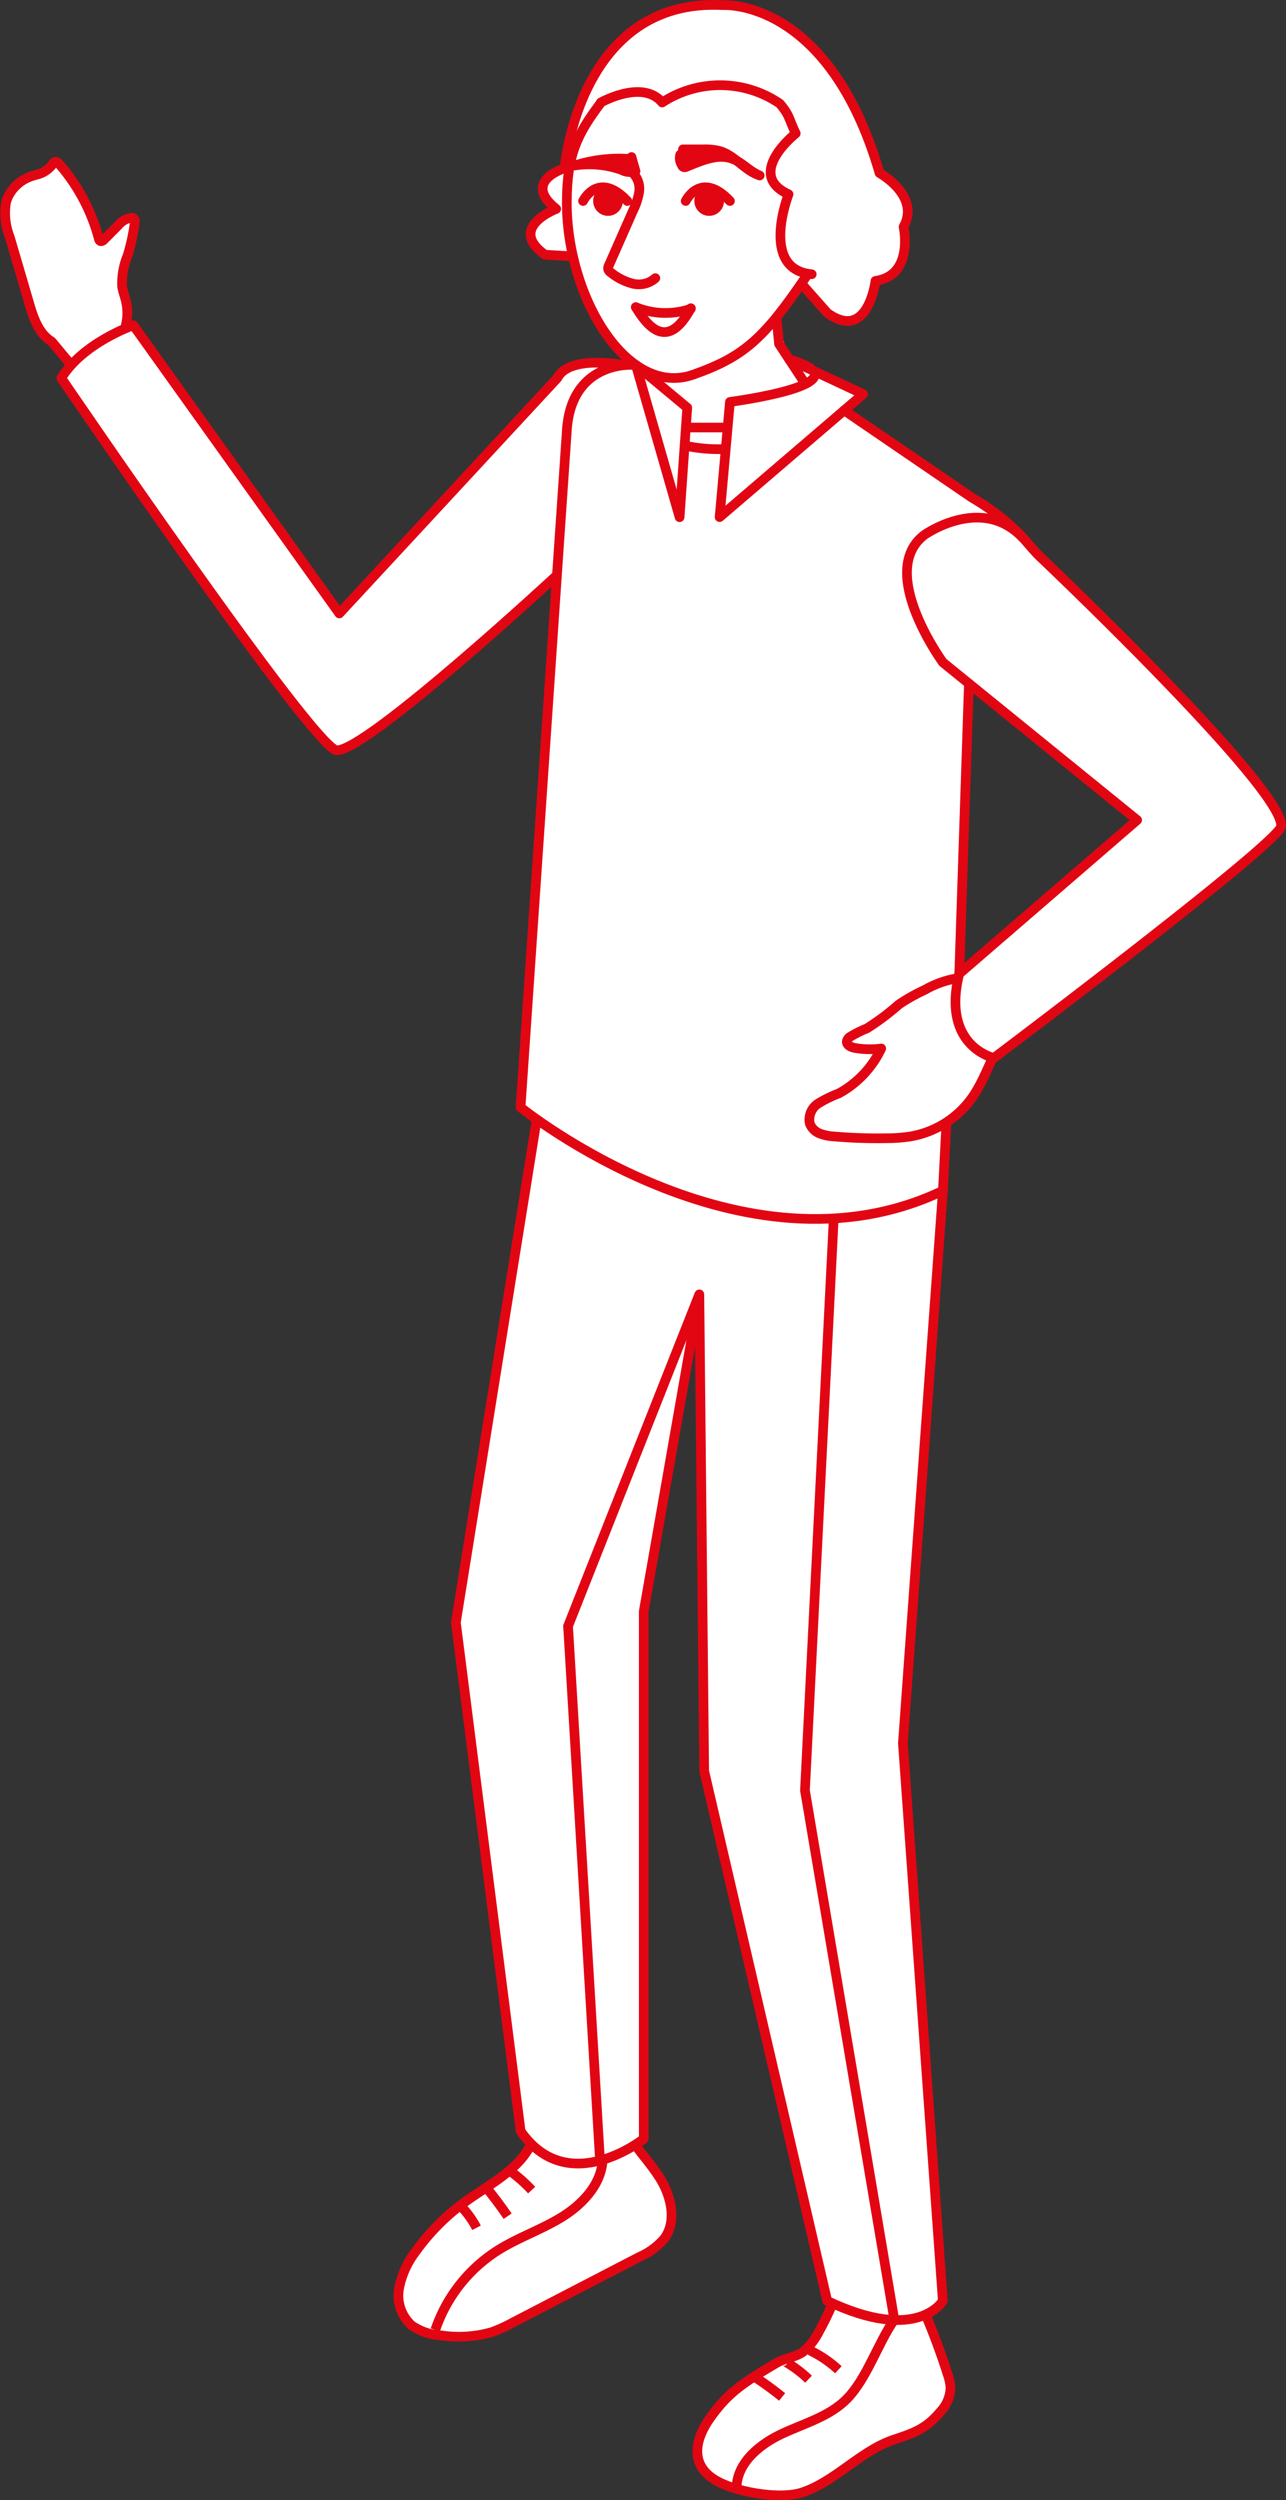 <svg xmlns="http://www.w3.org/2000/svg" viewBox="0 0 154.28 299.76"><rect x="0" y="0" width="154.28" height="299.76" fill="#333333" stroke="none"/><defs><style>.cls-1,.cls-2{fill:#fff;}.cls-2,.cls-3,.cls-4,.cls-5{stroke:#e20613;stroke-width:1.16px;}.cls-2,.cls-3,.cls-5{stroke-linecap:round;stroke-linejoin:round;}.cls-3,.cls-4{fill:none;}.cls-4{stroke-miterlimit:10;}.cls-5{fill:#e20613;}</style></defs><title>hermann hello</title><g id="Calque_2" data-name="Calque 2"><g id="_Group_" data-name="&lt;Group&gt;"><path id="_Path_" data-name="&lt;Path&gt;" class="cls-1" d="M93.15,38s-3.24,4-6.34,5.37S83.41,45,82.45,45.14a7.34,7.34,0,0,1-4.59-.47l4.59,4.22-3.09,19,33.75,68.57,2-21.12,1.17-34.21,3.52-18.63-8.68-6.59L100.54,49l-3-4.55-3.12-2.15Z"/><path id="_Path_2" data-name="&lt;Path&gt;" class="cls-2" d="M87.57,48.19s16.91-2.2,7.12-5.09l8.86,4.15L86.33,62Z"/><polyline id="_Path_3" data-name="&lt;Path&gt;" class="cls-3" points="96.53 45.9 93.46 41.23 93.15 38.04"/><path id="_Path_4" data-name="&lt;Path&gt;" class="cls-3" d="M82.28,51.26h4.79"/><path id="_Path_5" data-name="&lt;Path&gt;" class="cls-3" d="M82.28,53.45a19,19,0,0,0,4.27.4"/><path id="_Path_6" data-name="&lt;Path&gt;" class="cls-2" d="M15,39.34A6.24,6.24,0,0,0,15.08,36c-.14-.56-.35-1.1-.43-1.68a8.68,8.68,0,0,1,.66-3.69,24.48,24.48,0,0,0,.85-3.91.56.56,0,0,0-.11-.53.46.46,0,0,0-.3-.08A2.47,2.47,0,0,0,14.2,27l-1.7,1.71c-.13.14-.34.28-.5.17a.42.42,0,0,1-.14-.24,22.34,22.34,0,0,0-4.78-9c-.13-.13-.3-.28-.48-.23a.57.57,0,0,0-.26.24,3.33,3.33,0,0,1-1.43,1.13c-.37.15-.76.22-1.13.35a4.82,4.82,0,0,0-2.36,1.71,4.27,4.27,0,0,0-.69,1.4,7.75,7.75,0,0,0,.44,4.18L3.5,36.36C4,38.1,4.65,40,6.2,40.95l2.33,2.8"/><path id="_Path_7" data-name="&lt;Path&gt;" class="cls-2" d="M64.08,256.12c-1.15,3.68-5.07,5.57-8.2,7.81a26.09,26.09,0,0,0-6,6,10.45,10.45,0,0,0-2,4.42,4.82,4.82,0,0,0,1.5,4.45A6.79,6.79,0,0,0,52.94,280a14.33,14.33,0,0,0,6.08-.4,17.73,17.73,0,0,0,2.48-1.13l15.19-7.87a8.37,8.37,0,0,0,3-2.2c1.5-2,.87-4.95-.43-7.1s-3.2-3.93-4.34-6.17"/><path id="_Path_8" data-name="&lt;Path&gt;" class="cls-2" d="M100.59,274.36a34,34,0,0,1-2.33,5.16,7.74,7.74,0,0,1-1.81,2.37c-.94.75-2.27.81-3.31,1.43-4.4,2.58-5.94,3.79-7.89,6.5s-2.41,5.6.38,7.41c2.4,1.55,7.93,2.5,10.63,1.59,4-1.35,7-5,11-6.33,2.57-.86,3.89-1.34,5.63-3.42a4.35,4.35,0,0,0,1.14-2.82,5.86,5.86,0,0,0-.35-1.61,82.63,82.63,0,0,0-3.3-8.65"/><path id="_Path_9" data-name="&lt;Path&gt;" class="cls-2" d="M113.12,142.74,108.32,209l4.79,66.86s-3,5.18-13.87,0L84.48,212.33l-.58-57.14-6.67,38v63.24s-9.07,7.25-14.77-.91l-7.77-61,9.69-60.26"/><polyline id="_Path_10" data-name="&lt;Path&gt;" class="cls-4" points="83.9 155.18 68.15 194.96 71.98 258.99"/><path id="_Path_11" data-name="&lt;Path&gt;" class="cls-4" d="M72.3,258.71c0,2.94-2.25,5.43-4.73,7s-5.32,2.51-7.81,4.07a18.26,18.26,0,0,0-7.54,9.57"/><path id="_Path_12" data-name="&lt;Path&gt;" class="cls-4" d="M88.37,298.1c.15-2.94,2.84-5.1,5.52-6.34s5.67-2.06,7.73-4.17c2.38-2.43,3.72-6.69,5.67-9.48"/><path id="_Path_13" data-name="&lt;Path&gt;" class="cls-4" d="M55.33,264.54a11.42,11.42,0,0,1,1.84,2.56"/><path id="_Path_14" data-name="&lt;Path&gt;" class="cls-4" d="M58.23,262.16q1.42,1.71,2.67,3.55"/><path id="_Path_15" data-name="&lt;Path&gt;" class="cls-4" d="M61.22,260.31a17.87,17.87,0,0,1,2.56,2.27"/><path id="_Path_16" data-name="&lt;Path&gt;" class="cls-4" d="M90.43,284.91a41.14,41.14,0,0,1,3.4,2.47"/><path id="_Path_17" data-name="&lt;Path&gt;" class="cls-4" d="M93.89,283.16c0-.12.22-.08.33,0A14.75,14.75,0,0,1,97,285.25"/><path id="_Path_18" data-name="&lt;Path&gt;" class="cls-4" d="M97.16,281.8a14,14,0,0,1,3.42,2.32"/><path id="_Path_19" data-name="&lt;Path&gt;" class="cls-2" d="M74.63,43.75s-6.35-1.23-7.77,1.58L40.71,73.55,16,39S10,41.05,7.35,45.33c0,0,30.39,44.6,33.07,44.63,3.71,0,26.4-21,26.4-21"/><path id="_Path_20" data-name="&lt;Path&gt;" class="cls-2" d="M75.78,43.75s-7.37-.47-7.79,8.07l-5.54,80.94s26.56,21.51,50.67,10l1-19.39"/><path id="_Path_21" data-name="&lt;Path&gt;" class="cls-2" d="M115.33,117.22a11.52,11.52,0,0,0-4.38,1.46,21.53,21.53,0,0,0-3.13,1.76A29.74,29.74,0,0,1,104,123.3a13.08,13.08,0,0,0-2,1,.86.86,0,0,0-.41.58c0,.45.52.69,1,.77a10.48,10.48,0,0,0,3.13.06,12,12,0,0,1-5.08,5.38,14.78,14.78,0,0,0-2.49,1.22,2.29,2.29,0,0,0-1,2.4,2.1,2.1,0,0,0,1.24,1.21,5.83,5.83,0,0,0,1.75.34,61.52,61.52,0,0,0,6.17.21,19.15,19.15,0,0,0,3-.23,11.47,11.47,0,0,0,7.3-4.62c1.72-2.43,2.43-5.46,4.24-7.83"/><path id="_Path_22" data-name="&lt;Path&gt;" class="cls-2" d="M101.27,49.2l15.35,10.48a27.08,27.08,0,0,1,4.91,3.62c1.22,1.07,2,2.19,3.08,3.29,0,0,29.56,28,29.08,32.48-.21,2-34.45,27.77-34.45,27.77s-6.33-1.35-4.16-10.09l21.34-18.43-23.3-18.9s-8-10.94-2.2-15.3c0,0,6.85-4.86,11.77.35"/><g id="_Group_2" data-name="&lt;Group&gt;"><path id="_Path_23" data-name="&lt;Path&gt;" class="cls-2" d="M68.15,30.7l-2.77-.16c-4.56-3.26,1.35-5.49,1.35-5.49-4.18-3.32,1-4.88,1-4.88S69.43-.36,86.8.62c0,0,12.61-.85,18.72,20.13,0,0,4.94,2.73,2.88,6.45,0,0,1.29,5.81-3.37,6.48,0,0-.88,7.37-5.77,3.85l-3-3.39"/><path id="_Path_24" data-name="&lt;Path&gt;" class="cls-2" d="M96.91,32.86c-5.23,7.72-7.59,9.88-13.72,12.05C75.28,47.72,68,35.69,68,24.31c0-5.76,1.28-8.28,4.09-12"/><path id="_Path_25" data-name="&lt;Path&gt;" class="cls-2" d="M93.57,12.44c1.19,1.42,1,1.67,1.88,3.54"/><path id="_Path_26" data-name="&lt;Path&gt;" class="cls-3" d="M76,20.82A2.68,2.68,0,0,1,76.68,23a7.94,7.94,0,0,1-.74,2.26l-2.88,6.53a.8.8,0,0,0-.1.5.79.79,0,0,0,.34.4,6.91,6.91,0,0,0,2.59,1.31,3,3,0,0,0,2.73-.65"/><path id="_Path_27" data-name="&lt;Path&gt;" class="cls-2" d="M76.28,36.83a9.46,9.46,0,0,0,6.6.19"/><path id="_Path_28" data-name="&lt;Path&gt;" class="cls-3" d="M76.28,36.83c1.28,2.11,3.74,5.45,6.6.12"/><path id="_Path_29" data-name="&lt;Path&gt;" class="cls-5" d="M81.61,18.54a1.49,1.49,0,0,0,.21,1.27c0,.1.11.2.21.23a.37.37,0,0,0,.22,0c1.81-.72,3.78-1.67,5.61-1,1.21.44,2.08,1.53,3.28,2-1.81-.59-3-2.44-4.85-2.95a7.2,7.2,0,0,0-2-.18l-2.36,0"/><path id="_Path_30" data-name="&lt;Path&gt;" class="cls-5" d="M75.76,18.83q.23.85.48,1.69a2.11,2.11,0,0,1-1.68-.15,11.62,11.62,0,0,0-5.6-.53,17.48,17.48,0,0,1,6.85-.76"/><circle id="_Path_31" data-name="&lt;Path&gt;" class="cls-5" cx="85.08" cy="24.1" r="1.2"/><circle id="_Path_32" data-name="&lt;Path&gt;" class="cls-5" cx="72.94" cy="24.1" r="1.2"/><path id="_Path_33" data-name="&lt;Path&gt;" class="cls-3" d="M82.26,24.1s1.81-3.7,5.31,0"/><path id="_Path_34" data-name="&lt;Path&gt;" class="cls-3" d="M69.95,24.1s1.81-3.7,5.31,0"/><path id="_Path_35" data-name="&lt;Path&gt;" class="cls-2" d="M72.08,12.29s5-2.83,7.36,0a12.7,12.7,0,0,1,13.91,0"/><path id="_Path_36" data-name="&lt;Path&gt;" class="cls-2" d="M95.46,16s-6.16,4.86-.86,7.29c0,0-3.51,9,2.78,9.59"/></g><polyline id="_Path_37" data-name="&lt;Path&gt;" class="cls-4" points="100.02 146.14 96.57 214.66 107.29 278.12"/><line id="_Path_38" data-name="&lt;Path&gt;" class="cls-2" x1="116.24" y1="81.96" x2="115.08" y2="116.74"/><polyline id="_Path_39" data-name="&lt;Path&gt;" class="cls-2" points="76.28 43.75 81.53 62.01 82.45 48.88 76.28 43.75"/></g></g></svg>